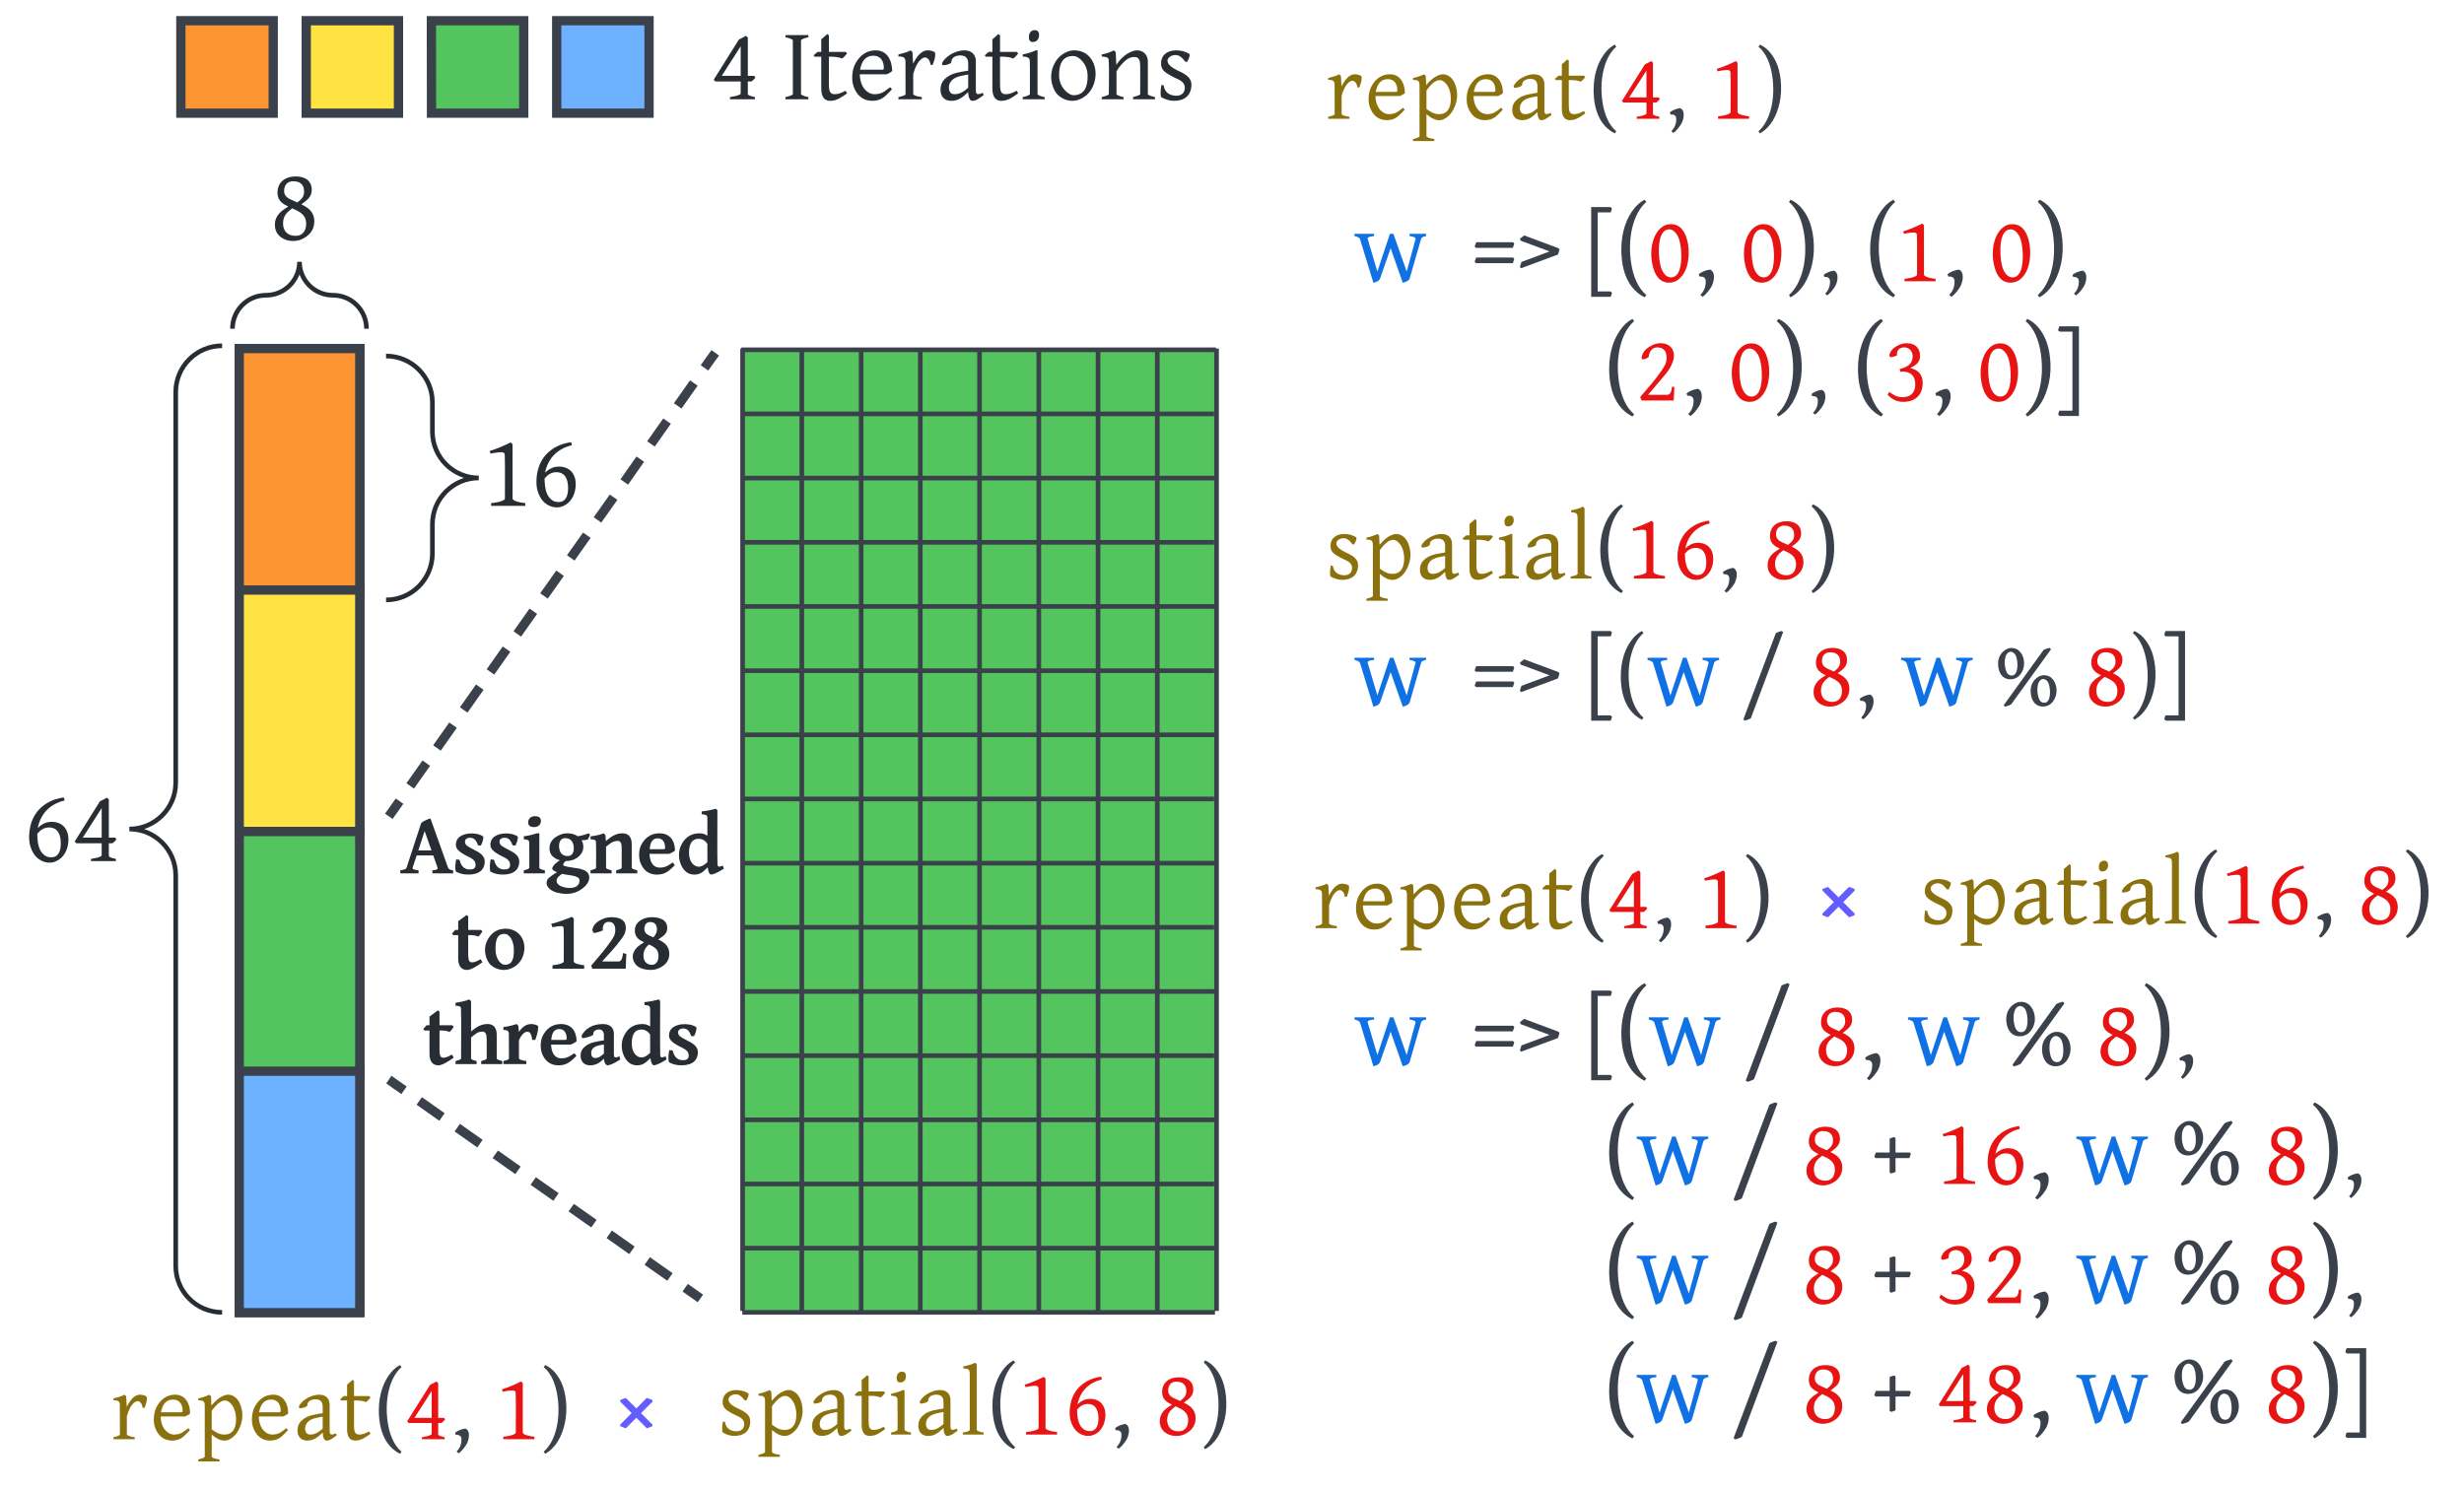 <svg xmlns="http://www.w3.org/2000/svg" xmlns:xlink="http://www.w3.org/1999/xlink" xmlns:lucid="lucid" width="531.5" height="321.53"><g transform="translate(-5734.046 -5671.404)" lucid:page-tab-id="0_0"><path d="M-1696-1296H8544v7840H-1696z" fill="#fff"/><g fill="none"><path d="M5781.95 5948.53a6 6 0 0 1-6 6h-11.52a6 6 0 0 1-6-6V5752a6 6 0 0 1 6-6h11.52a6 6 0 0 1 6 6z"/><path d="M5781.95 5746c-5.52 0-10 4.47-10 10v84.26c0 5.52-4.47 10-10 10 5.53 0 10 4.47 10 10v84.27c0 5.52 4.48 10 10 10" stroke="#282c33"/></g><path d="M5734.05 5826.26a6 6 0 0 1 6-6h18.62a6 6 0 0 1 6 6v48a6 6 0 0 1-6 6h-18.62a6 6 0 0 1-6-6z" stroke="#000" stroke-opacity="0" fill="#fff" fill-opacity="0"/><use xlink:href="#a" transform="matrix(1,0,0,1,5739.046,5825.257) translate(0.072 31.923)"/><path d="M5894.23 5746.6h101.8v207.63h-101.8z" stroke="#000" stroke-opacity="0" fill="#54c45e"/><path d="M5945.34 5747.1v206.63M5945.34 5747.1v-.5M5945.34 5953.72v.5M5919.8 5747.1v206.63M5919.8 5747.1v-.5M5919.8 5953.72v.5M5907 5747.1v206.63M5907 5747.1v-.5M5907 5953.72v.5M5932.56 5747.1v206.63M5932.56 5747.1v-.5M5932.56 5953.72v.5M5970.9 5747.1v206.63M5970.9 5747.1v-.5M5970.9 5953.72v.5M5958.12 5747.1v206.63M5958.12 5747.1v-.5M5958.12 5953.72v.5M5983.68 5747.1v206.63M5983.68 5747.1v-.5M5983.68 5953.72v.5M5996.46 5747.1v206.63M5996.46 5747.1v-.5M5996.46 5953.72v.5M5894.23 5747.1v206.63M5894.23 5747.1v-.5M5894.23 5953.72v.5M5995.82 5746.87h-101.37M5995.8 5746.87h.52M5894.47 5746.87h-.52M5995.42 5760.7h-100.97M5995.4 5760.7h.52M5894.47 5760.7h-.52M5995.82 5774.55h-101.37M5995.8 5774.55h.52M5894.47 5774.55h-.52M5995.42 5788.4h-100.97M5995.4 5788.4h.52M5894.47 5788.4h-.52M5995.82 5802.24h-101.37M5995.8 5802.24h.52M5894.47 5802.24h-.52M5995.42 5816.1h-100.97M5995.4 5816.1h.52M5894.47 5816.1h-.52M5995.82 5829.93h-101.37M5995.8 5829.93h.52M5894.47 5829.93h-.52M5995.42 5843.77h-100.97M5995.4 5843.77h.52M5894.47 5843.77h-.52M5995.82 5857.62h-101.37M5995.8 5857.62h.52M5894.47 5857.62h-.52M5995.42 5871.46h-100.97M5995.4 5871.46h.52M5894.47 5871.46h-.52M5995.82 5885.3h-101.37M5995.8 5885.3h.52M5894.47 5885.3h-.52M5995.42 5899.15h-100.97M5995.4 5899.15h.52M5894.47 5899.15h-.52M5995.82 5913h-101.37M5995.8 5913h.52M5894.47 5913h-.52M5995.42 5926.84h-100.97M5995.4 5926.84h.52M5894.47 5926.84h-.52M5995.82 5940.68h-101.37M5995.8 5940.68h.52M5894.47 5940.68h-.52M5995.62 5954.53h-100.97M5995.6 5954.53h.52M5894.66 5954.53h-.5" stroke="#3a414a" fill="none"/><path d="M5818.5 5846.7l1.73-2.46m2.3-3.28l3.47-4.92m2.3-3.27l3.47-4.92m2.3-3.28l3.47-4.92m2.3-3.28l3.47-4.92m2.32-3.28l3.46-4.9m2.3-3.3l3.47-4.9m2.3-3.3l3.47-4.9m2.3-3.3l3.47-4.9m2.3-3.28l3.46-4.93m2.3-3.28l3.47-4.93m2.3-3.28l3.48-4.93m2.3-3.27l1.74-2.46M5818.5 5846.68l-.58.84M5887.73 5748.36l.6-.84M5818.74 5904.9l2.46 1.72m3.28 2.3l4.9 3.46m3.3 2.3l4.9 3.45m3.3 2.3l4.9 3.46m3.28 2.3l4.92 3.45m3.28 2.3l4.9 3.45m3.3 2.3l4.9 3.46m3.3 2.3l4.9 3.45m3.28 2.32l2.46 1.72M5818.76 5904.9l-.84-.58M5884.28 5950.93l.84.6" stroke="#3a414a" stroke-width="2" fill="none"/><path d="M5785.65 5746.6h26v207.93h-26z" stroke="#282c33" stroke-width="2" fill="#fff" fill-opacity="0"/><path d="M5785.65 5746.6h26v52.1h-26z" stroke="#3a414a" stroke-width="2" fill="#fc9432"/><path d="M5785.65 5798.7h26v52.1h-26z" stroke="#3a414a" stroke-width="2" fill="#ffe342"/><path d="M5785.65 5850.8h26v52.1h-26z" stroke="#3a414a" stroke-width="2" fill="#54c45e"/><path d="M5785.65 5902.5h26v52.1h-26z" stroke="#3a414a" stroke-width="2" fill="#6db1ff"/><path d="M5881.16 5677.4a6 6 0 0 1 6-6H5992a6 6 0 0 1 6 6v14.74a6 6 0 0 1-6 6h-104.84a6 6 0 0 1-6-6z" stroke="#000" stroke-opacity="0" fill="#fff" fill-opacity="0"/><use xlink:href="#b" transform="matrix(1,0,0,1,5883.157,5673.404) translate(4.227 19.423)"/><use xlink:href="#c" transform="matrix(1,0,0,1,5883.157,5673.404) translate(19.548 19.423)"/><path d="M5817.32 5754.2a6 6 0 0 1 6-6h11.08a6 6 0 0 1 6 6v40.63a6 6 0 0 1-6 6h-11.08a6 6 0 0 1-6-6z" fill="none"/><path d="M5817.32 5800.83c5.52 0 10-4.48 10-10v-6.32c0-5.5 4.47-10 10-10-5.53 0-10-4.46-10-10v-6.3c0-5.52-4.48-10-10-10" stroke="#282c33" fill="none"/><path d="M5833.05 5749.6a6 6 0 0 1 6-6h18.62a6 6 0 0 1 6 6v48a6 6 0 0 1-6 6h-18.62a6 6 0 0 1-6-6z" stroke="#000" stroke-opacity="0" fill="#fff" fill-opacity="0"/><use xlink:href="#d" transform="matrix(1,0,0,1,5838.046,5748.614) translate(0.072 31.923)"/><path d="M5773.06 5675.87h19.92v19.95h-19.92z" stroke="#3a414a" stroke-width="2" fill="#fc9432"/><path d="M5800.1 5675.87h19.9v19.95h-19.9z" stroke="#3a414a" stroke-width="2" fill="#ffe342"/><path d="M5827.1 5675.87h19.92v19.95h-19.9z" stroke="#3a414a" stroke-width="2" fill="#54c45e"/><path d="M5854.13 5675.87h19.92v19.95h-19.92z" stroke="#3a414a" stroke-width="2" fill="#6db1ff"/><g fill="none"><path d="M5790.2 5742.33a6 6 0 0 1-6-6v-9.6a6 6 0 0 1 6-6h16.9a6 6 0 0 1 6 6v9.6a6 6 0 0 1-6 6z"/><path d="M5813.1 5742.33c0-4-3.23-7.23-7.22-7.23-4 0-7.23-3.23-7.23-7.22 0 4-3.24 7.22-7.23 7.22-4 0-7.23 3.24-7.23 7.23" stroke="#282c33"/></g><path d="M5782.02 5703.32a6 6 0 0 1 6-6h18.63a6 6 0 0 1 6 6v18.42a6 6 0 0 1-6 6h-18.63a6 6 0 0 1-6-6z" stroke="#000" stroke-opacity="0" fill="#fff" fill-opacity="0"/><use xlink:href="#e" transform="matrix(1,0,0,1,5787.021,5702.319) translate(5.286 20.735)"/><path d="M5738.68 5958.25h125.3v34.68h-125.3z" fill="#fff" fill-opacity="0"/><use xlink:href="#f" transform="matrix(1,0,0,1,5743.681,5963.247) translate(14.281 18.646)"/><use xlink:href="#g" transform="matrix(1,0,0,1,5743.681,5963.247) translate(97.229 18.646)"/><path d="M5874.05 5957.25h132.17v34.68h-132.17z" fill="#fff" fill-opacity="0"/><use xlink:href="#h" transform="matrix(1,0,0,1,5879.046,5962.247) translate(9.833 18.646)"/><use xlink:href="#i" transform="matrix(1,0,0,1,5879.046,5962.247) translate(104.229 18.646)"/><path d="M5811.65 5848.28a6 6 0 0 1 6-6h74.8a6 6 0 0 1 6 6v52.97a6 6 0 0 1-6 6h-74.8a6 6 0 0 1-6-6z" stroke="#000" stroke-opacity="0" fill="#fff" fill-opacity="0"/><use xlink:href="#j" transform="matrix(1,0,0,1,5813.646,5844.284) translate(6.752 15.538)"/><use xlink:href="#k" transform="matrix(1,0,0,1,5813.646,5844.284) translate(17.841 36.111)"/><use xlink:href="#l" transform="matrix(1,0,0,1,5813.646,5844.284) translate(38.18 36.111)"/><use xlink:href="#m" transform="matrix(1,0,0,1,5813.646,5844.284) translate(11.652 56.684)"/><path d="M5864 5958.25h18.98v34.68h-19z" fill="#fff" fill-opacity="0"/><use xlink:href="#n" transform="matrix(1,0,0,1,5868.987,5963.247) translate(-1.99 18.646)"/><path d="M6015 5671.82h125.3v34.7H6015z" fill="#fff" fill-opacity="0"/><use xlink:href="#f" transform="matrix(1,0,0,1,6019.993,5676.821) translate(0 20.208)"/><use xlink:href="#g" transform="matrix(1,0,0,1,6019.993,5676.821) translate(82.948 20.208)"/><path d="M6015 5771h132.17v34.7H6015z" fill="#fff" fill-opacity="0"/><use xlink:href="#h" transform="matrix(1,0,0,1,6019.993,5776) translate(0 20.208)"/><use xlink:href="#i" transform="matrix(1,0,0,1,6019.993,5776) translate(94.396 20.208)"/><path d="M5998 5848h125.3v34.7H5998z" fill="#fff" fill-opacity="0"/><use xlink:href="#f" transform="matrix(1,0,0,1,6003,5853) translate(14.281 18.646)"/><use xlink:href="#g" transform="matrix(1,0,0,1,6003,5853) translate(97.229 18.646)"/><path d="M6133.36 5847h132.18v34.7h-132.18z" fill="#fff" fill-opacity="0"/><use xlink:href="#h" transform="matrix(1,0,0,1,6138.365,5852) translate(9.833 18.646)"/><use xlink:href="#i" transform="matrix(1,0,0,1,6138.365,5852) translate(104.229 18.646)"/><path d="M6123.3 5848h19v34.7h-19z" fill="#fff" fill-opacity="0"/><g><use xlink:href="#n" transform="matrix(1,0,0,1,6128.306,5853) translate(-1.99 18.646)"/></g><path d="M6015 5707.66h223v61.43h-223z" fill="#fff" fill-opacity="0"/><g><use xlink:href="#o" transform="matrix(1,0,0,1,6019.993,5712.66) translate(6 19.423)"/><use xlink:href="#p" transform="matrix(1,0,0,1,6019.993,5712.66) translate(31.477 19.423)"/><use xlink:href="#q" transform="matrix(1,0,0,1,6019.993,5712.66) translate(55.881 19.423)"/><use xlink:href="#r" transform="matrix(1,0,0,1,6019.993,5712.66) translate(89.489 19.423)"/><use xlink:href="#s" transform="matrix(1,0,0,1,6019.993,5712.66) translate(116.125 19.423)"/><use xlink:href="#t" transform="matrix(1,0,0,1,6019.993,5712.66) translate(143.16 19.423)"/><use xlink:href="#u" transform="matrix(1,0,0,1,6019.993,5712.66) translate(6 45.139)"/><use xlink:href="#v" transform="matrix(1,0,0,1,6019.993,5712.66) translate(59.83 45.139)"/><use xlink:href="#r" transform="matrix(1,0,0,1,6019.993,5712.66) translate(86.865 45.139)"/><use xlink:href="#w" transform="matrix(1,0,0,1,6019.993,5712.66) translate(113.501 45.139)"/><use xlink:href="#x" transform="matrix(1,0,0,1,6019.993,5712.66) translate(140.536 45.139)"/></g><path d="M6015 5799.1h223v35.73h-223z" fill="#fff" fill-opacity="0"/><g><use xlink:href="#o" transform="matrix(1,0,0,1,6019.993,5804.109) translate(6 19.423)"/><use xlink:href="#p" transform="matrix(1,0,0,1,6019.993,5804.109) translate(31.477 19.423)"/><use xlink:href="#y" transform="matrix(1,0,0,1,6019.993,5804.109) translate(55.881 19.423)"/><use xlink:href="#z" transform="matrix(1,0,0,1,6019.993,5804.109) translate(89.602 19.423)"/><use xlink:href="#A" transform="matrix(1,0,0,1,6019.993,5804.109) translate(104.31 19.423)"/><use xlink:href="#B" transform="matrix(1,0,0,1,6019.993,5804.109) translate(123.904 19.423)"/><use xlink:href="#C" transform="matrix(1,0,0,1,6019.993,5804.109) translate(144.292 19.423)"/><use xlink:href="#D" transform="matrix(1,0,0,1,6019.993,5804.109) translate(163.709 19.423)"/></g><path d="M6015 5876.7h250.54v112.85H6015z" fill="#fff" fill-opacity="0"/><g><use xlink:href="#o" transform="matrix(1,0,0,1,6019.993,5881.688) translate(6 19.423)"/><use xlink:href="#p" transform="matrix(1,0,0,1,6019.993,5881.688) translate(31.477 19.423)"/><use xlink:href="#E" transform="matrix(1,0,0,1,6019.993,5881.688) translate(55.881 19.423)"/><use xlink:href="#F" transform="matrix(1,0,0,1,6019.993,5881.688) translate(90.079 19.423)"/><use xlink:href="#G" transform="matrix(1,0,0,1,6019.993,5881.688) translate(105.401 19.423)"/><use xlink:href="#H" transform="matrix(1,0,0,1,6019.993,5881.688) translate(125.394 19.423)"/><use xlink:href="#I" transform="matrix(1,0,0,1,6019.993,5881.688) translate(145.977 19.423)"/><use xlink:href="#J" transform="matrix(1,0,0,1,6019.993,5881.688) translate(166.203 19.423)"/><use xlink:href="#u" transform="matrix(1,0,0,1,6019.993,5881.688) translate(6 45.139)"/><use xlink:href="#K" transform="matrix(1,0,0,1,6019.993,5881.688) translate(59.83 45.139)"/><use xlink:href="#F" transform="matrix(1,0,0,1,6019.993,5881.688) translate(87.456 45.139)"/><use xlink:href="#L" transform="matrix(1,0,0,1,6019.993,5881.688) translate(102.777 45.139)"/><use xlink:href="#M" transform="matrix(1,0,0,1,6019.993,5881.688) translate(117.681 45.139)"/><use xlink:href="#N" transform="matrix(1,0,0,1,6019.993,5881.688) translate(131.69 45.139)"/><use xlink:href="#H" transform="matrix(1,0,0,1,6019.993,5881.688) translate(161.693 45.139)"/><use xlink:href="#I" transform="matrix(1,0,0,1,6019.993,5881.688) translate(182.277 45.139)"/><use xlink:href="#J" transform="matrix(1,0,0,1,6019.993,5881.688) translate(202.503 45.139)"/><use xlink:href="#u" transform="matrix(1,0,0,1,6019.993,5881.688) translate(6 70.855)"/><use xlink:href="#K" transform="matrix(1,0,0,1,6019.993,5881.688) translate(59.83 70.855)"/><use xlink:href="#F" transform="matrix(1,0,0,1,6019.993,5881.688) translate(87.456 70.855)"/><use xlink:href="#L" transform="matrix(1,0,0,1,6019.993,5881.688) translate(102.777 70.855)"/><use xlink:href="#M" transform="matrix(1,0,0,1,6019.993,5881.688) translate(117.681 70.855)"/><use xlink:href="#O" transform="matrix(1,0,0,1,6019.993,5881.688) translate(131.69 70.855)"/><use xlink:href="#H" transform="matrix(1,0,0,1,6019.993,5881.688) translate(161.693 70.855)"/><use xlink:href="#I" transform="matrix(1,0,0,1,6019.993,5881.688) translate(182.277 70.855)"/><use xlink:href="#P" transform="matrix(1,0,0,1,6019.993,5881.688) translate(202.503 70.855)"/><use xlink:href="#u" transform="matrix(1,0,0,1,6019.993,5881.688) translate(6 96.571)"/><use xlink:href="#K" transform="matrix(1,0,0,1,6019.993,5881.688) translate(59.83 96.571)"/><use xlink:href="#F" transform="matrix(1,0,0,1,6019.993,5881.688) translate(87.456 96.571)"/><use xlink:href="#L" transform="matrix(1,0,0,1,6019.993,5881.688) translate(102.777 96.571)"/><use xlink:href="#M" transform="matrix(1,0,0,1,6019.993,5881.688) translate(117.681 96.571)"/><use xlink:href="#Q" transform="matrix(1,0,0,1,6019.993,5881.688) translate(131.69 96.571)"/><use xlink:href="#H" transform="matrix(1,0,0,1,6019.993,5881.688) translate(161.693 96.571)"/><use xlink:href="#I" transform="matrix(1,0,0,1,6019.993,5881.688) translate(182.277 96.571)"/><use xlink:href="#R" transform="matrix(1,0,0,1,6019.993,5881.688) translate(202.503 96.571)"/></g><defs><path fill="#282c33" d="M731-348c0-181-64-312-231-312-101 0-173 53-230 124 1 202 39 362 162 434 33 20 72 27 113 27 143 0 186-130 186-273zM541-770c256-6 379 194 329 456C841-161 755-42 619 10 460 71 299-14 226-109c-67-87-118-210-116-364 4-336 151-554 376-679 85-48 186-80 302-97l19 59c-284 70-468 250-528 540 67-62 145-117 262-120" id="S"/><path fill="#282c33" d="M585-1040L213-460h372v-580zm289 610c-26 41-44 53-79 80h-70v246c7 29 40 33 71 44 18 6 41 11 68 17V0H375v-43c82-16 147-23 201-55 6-5 9-11 9-17v-235H88l-33-33 496-791c51-21 92-48 137-71l37 35v750h123" id="T"/><g id="a"><use transform="matrix(0.011,0,0,0.011,0,0)" xlink:href="#S"/><use transform="matrix(0.011,0,0,0.011,10.428,0)" xlink:href="#T"/></g><use transform="matrix(0.011,0,0,0.011,0,0)" xlink:href="#T" id="b"/><path fill="#282c33" d="M70 0v-43c45-9 80-20 106-31s39-21 39-30v-1051c0-8-13-18-37-30s-60-23-108-32v-43h450v43c-45 9-80 20-106 31s-39 22-39 31v1051c0 8 13 18 37 30s60 22 108 31V0H70" id="U"/><path fill="#282c33" d="M428-100c87 0 139-28 219-68l29 51C580-51 484 30 344 30 211 30 170-79 170-221v-614H41l-21-28 78-67h72v-246l119-104 31 25v325h327l29 29c-27 38-61 78-101 101-58-29-154-39-255-35v528c2 109 2 207 108 207" id="V"/><path fill="#282c33" d="M702-616c0-134-64-239-206-239-165 0-232 127-260 275h428c31-1 38-6 38-36zm158 421C745-83 676 34 465 30 275 26 169-94 112-242c-53-136-32-337 26-447 68-129 169-238 330-265 260-43 390 140 398 397-25 28-71 51-110 67H230c4 167 66 294 174 358 36 21 77 32 122 32 145-2 206-68 297-136 15 7 29 29 37 41" id="W"/><path fill="#282c33" d="M55-880c84-23 173-41 240-80l35 35 13 227c49-98 107-192 201-242 70-37 169-17 226 17 24 78-21 183-43 247h-43c-6-91-72-186-162-126-91 61-140 179-177 306v392c0 10 12 20 37 31s69 21 132 30V0H55v-43c44-10 78-19 103-29s37-21 37-32c-1-212-2-429-2-638 0-85-55-98-138-98v-40" id="X"/><path fill="#282c33" d="M244-229c1 78 37 129 108 129 118 0 190-59 271-127v-259c-164 29-303 49-363 176-11 23-16 50-16 81zm569 129c39-3 57-10 98-27l15 45C843-27 790 30 702 30c-22 0-40-15-55-46s-23-73-24-127C535-60 444 30 293 30 162 30 80-49 80-186c0-134 64-205 144-260 102-70 238-90 399-115v-141c0-108-55-164-168-158-89 5-163 44-163 136-28 38-109 56-170 57l-14-39c57-113 176-191 306-233 45-14 88-21 130-21 142-2 229 79 229 218v564c0 44 7 73 40 78" id="Y"/><path fill="#282c33" d="M70-880c91-18 181-45 256-80h34v856c0 8 12 18 34 30s57 22 106 31V0H70v-43c45-9 80-20 104-31s36-21 36-30c-1-215 4-437-2-648-2-76-60-79-138-88v-40zm120-340c0-77 41-136 115-136 57 0 85 32 85 95 0 77-41 133-116 137-61 3-84-36-84-96" id="Z"/><path fill="#282c33" d="M524-80c208-5 271-163 271-375 0-169-81-295-186-363-34-22-69-32-103-32-210 4-271 165-271 377 0 169 87 292 192 361 33 22 66 32 97 32zm182-844c181 81 290 312 227 570C890-178 778-47 614 10 446 69 274-10 194-105 108-206 49-397 96-574c47-176 153-307 318-366 94-34 208-22 292 16" id="aa"/><path fill="#282c33" d="M650-940c160-62 310 29 310 199v637c0 9 10 19 30 28s57 20 110 33V0H670v-43c48-13 83-24 106-33s34-19 34-28v-529c0-115-12-206-128-197-113 9-175 79-242 150-33 35-63 79-95 131v445c0 10 12 20 37 31s60 21 103 30V0H55v-43c44-11 78-22 103-31s37-19 37-30c-2-222 10-452-3-669-4-63-69-56-137-67v-40c94-15 166-44 240-80l35 35 11 249c76-114 178-213 309-264" id="ab"/><path fill="#282c33" d="M476-842c-113-77-312 26-223 150 100 139 343 151 425 312 15 28 22 60 22 97C696-70 560 30 356 30c-91 0-181-34-250-73-23-59-6-180 7-240l43 11C172-142 267-70 406-70c100 0 164-57 164-157 0-138-150-165-248-222-99-58-218-104-218-251 0-171 126-260 297-260 104 0 202 29 263 77 8 53-30 112-50 150l-39-8c-32-48-67-79-99-101" id="ac"/><g id="c"><use transform="matrix(0.011,0,0,0.011,0,0)" xlink:href="#U"/><use transform="matrix(0.011,0,0,0.011,6.619,0)" xlink:href="#V"/><use transform="matrix(0.011,0,0,0.011,14.269,0)" xlink:href="#W"/><use transform="matrix(0.011,0,0,0.011,24.533,0)" xlink:href="#X"/><use transform="matrix(0.011,0,0,0.011,33.333,0)" xlink:href="#Y"/><use transform="matrix(0.011,0,0,0.011,43.533,0)" xlink:href="#V"/><use transform="matrix(0.011,0,0,0.011,51.183,0)" xlink:href="#Z"/><use transform="matrix(0.011,0,0,0.011,57.205,0)" xlink:href="#aa"/><use transform="matrix(0.011,0,0,0.011,68.381,0)" xlink:href="#ab"/><use transform="matrix(0.011,0,0,0.011,80.642,0)" xlink:href="#ac"/></g><path fill="#282c33" d="M139-1075c140-43 293-108 414-170l37 35v1067c17 46 70 53 126 69 32 9 74 15 124 21V0H170v-53c105-14 192-24 257-67 10-6 13-16 13-23-2-285 6-579-3-859-2-69-96-49-164-42-31 3-69 11-113 20" id="ad"/><g id="d"><use transform="matrix(0.011,0,0,0.011,0,0)" xlink:href="#ad"/><use transform="matrix(0.011,0,0,0.011,10.428,0)" xlink:href="#S"/></g><path fill="#282c33" d="M451-1141c-115 0-176 80-176 191 0 146 153 170 258 225 77-58 134-108 134-213 0-137-79-203-216-203zM500-70c141 0 207-100 207-239 0-186-143-240-273-301-93 72-180 139-180 295 0 153 91 245 246 245zm113-618c131 65 254 144 254 336C867-168 749-59 612 0c-91 39-222 41-313 4C183-42 94-132 94-285c0-191 134-281 263-359-108-53-212-113-212-271 0-206 149-320 357-320 186 0 315 85 315 266 0 148-112 210-204 281" id="ae"/><use transform="matrix(0.011,0,0,0.011,0,0)" xlink:href="#ae" id="e"/><path fill="#8a710e" d="M55-880c84-23 173-41 240-80l35 35 13 227c49-98 107-192 201-242 70-37 169-17 226 17 24 78-21 183-43 247h-43c-6-91-72-186-162-126-91 61-140 179-177 306v392c0 10 12 20 37 31s69 21 132 30V0H55v-43c44-10 78-19 103-29s37-21 37-32c-1-212-2-429-2-638 0-85-55-98-138-98v-40" id="af"/><path fill="#8a710e" d="M702-616c0-134-64-239-206-239-165 0-232 127-260 275h428c31-1 38-6 38-36zm158 421C745-83 676 34 465 30 275 26 169-94 112-242c-53-136-32-337 26-447 68-129 169-238 330-265 260-43 390 140 398 397-25 28-71 51-110 67H230c4 167 66 294 174 358 36 21 77 32 122 32 145-2 206-68 297-136 15 7 29 29 37 41" id="ag"/><path fill="#8a710e" d="M621-100c178 0 249-140 249-326 0-169-55-307-154-378-113-81-221 20-285 86-28 29-57 65-86 108v397c80 57 151 113 276 113zM55-880c89-19 167-45 240-80l35 35 9 198c79-93 166-176 283-219 127-47 238 29 294 110 71 103 116 296 74 463C948-205 861-59 719 8 577 76 437-21 345-98v473c0 11 12 21 37 32s69 21 132 30v43H55v-43c44-11 78-21 103-31s37-20 37-31V-711c2-68-10-110-65-121-18-4-43-7-75-8v-40" id="ah"/><path fill="#8a710e" d="M244-229c1 78 37 129 108 129 118 0 190-59 271-127v-259c-164 29-303 49-363 176-11 23-16 50-16 81zm569 129c39-3 57-10 98-27l15 45C843-27 790 30 702 30c-22 0-40-15-55-46s-23-73-24-127C535-60 444 30 293 30 162 30 80-49 80-186c0-134 64-205 144-260 102-70 238-90 399-115v-141c0-108-55-164-168-158-89 5-163 44-163 136-28 38-109 56-170 57l-14-39c57-113 176-191 306-233 45-14 88-21 130-21 142-2 229 79 229 218v564c0 44 7 73 40 78" id="ai"/><path fill="#8a710e" d="M428-100c87 0 139-28 219-68l29 51C580-51 484 30 344 30 211 30 170-79 170-221v-614H41l-21-28 78-67h72v-246l119-104 31 25v325h327l29 29c-27 38-61 78-101 101-58-29-154-39-255-35v528c2 109 2 207 108 207" id="aj"/><path fill="#3a414a" d="M578 315C272 163 121-173 121-623c0-351 105-633 269-825 56-65 119-116 188-152l32 45C352-1331 240-851 312-366c39 266 133 496 298 636" id="ak"/><path fill="#e81313" d="M585-1040L213-460h372v-580zm289 610c-26 41-44 53-79 80h-70v246c7 29 40 33 71 44 18 6 41 11 68 17V0H375v-43c82-16 147-23 201-55 6-5 9-11 9-17v-235H88l-33-33 496-791c51-21 92-48 137-71l37 35v750h123" id="al"/><path fill="#3a414a" d="M226 0c-1-66-45-99-122-92l-16-47c52-42 138-80 221-90 123 47 79 257 21 347-44 69-98 138-164 187l-45-35c60-69 107-142 105-270" id="am"/><g id="f"><use transform="matrix(0.01,0,0,0.01,0,0)" xlink:href="#af"/><use transform="matrix(0.01,0,0,0.01,8.448,0)" xlink:href="#ag"/><use transform="matrix(0.01,0,0,0.01,18.302,0)" xlink:href="#ah"/><use transform="matrix(0.01,0,0,0.01,29.604,0)" xlink:href="#ag"/><use transform="matrix(0.01,0,0,0.01,39.458,0)" xlink:href="#ai"/><use transform="matrix(0.01,0,0,0.01,49.25,0)" xlink:href="#aj"/><use transform="matrix(0.01,0,0,0.01,56.594,0)" xlink:href="#ak"/><use transform="matrix(0.01,0,0,0.01,63.354,0)" xlink:href="#al"/><use transform="matrix(0.01,0,0,0.01,73.365,0)" xlink:href="#am"/></g><path fill="#e81313" d="M139-1075c140-43 293-108 414-170l37 35v1067c17 46 70 53 126 69 32 9 74 15 124 21V0H170v-53c105-14 192-24 257-67 10-6 13-16 13-23-2-285 6-579-3-859-2-69-96-49-164-42-31 3-69 11-113 20" id="an"/><path fill="#3a414a" d="M414-1239c107 217 151 588 83 893C432-54 299 190 72 315l-31-45C297 45 411-432 339-918c-39-266-132-499-298-637l31-45c156 70 265 205 342 361" id="ao"/><g id="g"><use transform="matrix(0.01,0,0,0.01,0,0)" xlink:href="#an"/><use transform="matrix(0.01,0,0,0.01,10.01,0)" xlink:href="#ao"/></g><path fill="#8a710e" d="M476-842c-113-77-312 26-223 150 100 139 343 151 425 312 15 28 22 60 22 97C696-70 560 30 356 30c-91 0-181-34-250-73-23-59-6-180 7-240l43 11C172-142 267-70 406-70c100 0 164-57 164-157 0-138-150-165-248-222-99-58-218-104-218-251 0-171 126-260 297-260 104 0 202 29 263 77 8 53-30 112-50 150l-39-8c-32-48-67-79-99-101" id="ap"/><path fill="#8a710e" d="M70-880c91-18 181-45 256-80h34v856c0 8 12 18 34 30s57 22 106 31V0H70v-43c45-9 80-20 104-31s36-21 36-30c-1-215 4-437-2-648-2-76-60-79-138-88v-40zm120-340c0-77 41-136 115-136 57 0 85 32 85 95 0 77-41 133-116 137-61 3-84-36-84-96" id="aq"/><path fill="#8a710e" d="M70-1470c101-21 173-37 254-80l36 34v1412c0 10 11 20 34 31s61 21 116 30V0H60v-43c58-11 108-17 142-45 6-5 8-11 8-16v-1192c1-74-10-115-71-124-18-3-41-7-69-10v-40" id="ar"/><path fill="#e81313" d="M731-348c0-181-64-312-231-312-101 0-173 53-230 124 1 202 39 362 162 434 33 20 72 27 113 27 143 0 186-130 186-273zM541-770c256-6 379 194 329 456C841-161 755-42 619 10 460 71 299-14 226-109c-67-87-118-210-116-364 4-336 151-554 376-679 85-48 186-80 302-97l19 59c-284 70-468 250-528 540 67-62 145-117 262-120" id="as"/><g id="h"><use transform="matrix(0.01,0,0,0.01,0,0)" xlink:href="#ap"/><use transform="matrix(0.01,0,0,0.01,8.24,0)" xlink:href="#ah"/><use transform="matrix(0.01,0,0,0.01,19.542,0)" xlink:href="#ai"/><use transform="matrix(0.01,0,0,0.01,29.333,0)" xlink:href="#aj"/><use transform="matrix(0.01,0,0,0.01,36.677,0)" xlink:href="#aq"/><use transform="matrix(0.01,0,0,0.01,42.458,0)" xlink:href="#ai"/><use transform="matrix(0.01,0,0,0.01,52.25,0)" xlink:href="#ar"/><use transform="matrix(0.01,0,0,0.01,58.031,0)" xlink:href="#ak"/><use transform="matrix(0.01,0,0,0.01,64.792,0)" xlink:href="#an"/><use transform="matrix(0.01,0,0,0.01,74.802,0)" xlink:href="#as"/><use transform="matrix(0.01,0,0,0.01,84.812,0)" xlink:href="#am"/></g><path fill="#e81313" d="M451-1141c-115 0-176 80-176 191 0 146 153 170 258 225 77-58 134-108 134-213 0-137-79-203-216-203zM500-70c141 0 207-100 207-239 0-186-143-240-273-301-93 72-180 139-180 295 0 153 91 245 246 245zm113-618c131 65 254 144 254 336C867-168 749-59 612 0c-91 39-222 41-313 4C183-42 94-132 94-285c0-191 134-281 263-359-108-53-212-113-212-271 0-206 149-320 357-320 186 0 315 85 315 266 0 148-112 210-204 281" id="at"/><g id="i"><use transform="matrix(0.01,0,0,0.01,0,0)" xlink:href="#at"/><use transform="matrix(0.01,0,0,0.01,10.01,0)" xlink:href="#ao"/></g><path fill="#282c33" d="M747-550l-165-465-150 465h315zM392-430l-96 289c-7 21 1 36 24 45s62 17 117 23V0H0v-73c73-17 133-13 151-68l349-1066c60-51 139-84 222-110l420 1176c16 49 64 60 124 68V0H769v-73c52-3 87-10 105-20s24-26 17-48L789-430H392" id="au"/><path fill="#282c33" d="M547-808c-63-73-243-61-239 50 3 86 72 111 134 148 111 66 258 113 318 230 15 28 22 60 22 97C778-32 571 47 316 26 231 19 152-9 90-43c-26-75-10-216 7-293l81 11c29 127 98 232 242 232 90 0 142-26 142-112 0-138-143-173-241-229-81-46-168-92-212-173-33-59-21-140 9-197 90-174 455-200 628-79 8 74-29 165-58 217l-69-8c-17-59-43-101-72-134" id="av"/><path fill="#282c33" d="M63-888c112-16 215-38 308-72h64v826c0 8 10 18 30 30s54 22 103 31V0H63v-73c45-9 79-20 100-31s32-21 32-30c-1-198 2-400-1-596-1-77-54-79-131-88v-70zm272-483c78 0 138 32 138 110 0 98-68 152-168 152-79 0-137-33-137-111 0-98 69-151 167-151" id="aw"/><path fill="#282c33" d="M522-415c101 0 146-78 146-185 0-142-66-245-207-245-97 0-146 80-146 186 0 144 63 244 207 244zm53 765c133-2 230-54 230-178 0-69-58-86-121-106-79-25-213-31-297-54-63 50-124 78-132 171 13 95 103 130 193 153 39 10 82 14 127 14zM854-792c51 72 59 207 10 292-71 123-201 204-391 205-35 33-49 49-59 84 3 21 11 28 34 35 189 59 495 33 572 193 50 103-10 216-63 273-120 128-305 228-561 196-155-20-294-66-359-177-38-65-21-150 27-193 58-53 118-95 202-141-87-42-137-66-104-127 37-68 103-114 172-162C198-355 85-434 85-602c0-179 131-276 271-330 132-52 312-27 404 42 96-10 198-45 269-70l28 37c-14 41-34 82-57 115-48 8-91 13-146 16" id="ax"/><path fill="#282c33" d="M814-960c151 0 221 99 221 256v570c8 28 38 30 68 42 17 7 39 12 65 19V0H663v-73c48-13 82-24 102-33s30-19 30-28v-454c-3-102-4-195-105-190-125 7-188 76-270 139v505c0 10 11 20 34 31s56 21 99 30V0H48v-73c44-11 77-22 99-31s33-19 33-30c-1-205 6-414-2-617-2-64-63-55-130-67v-70c119-13 221-35 315-72l42 42 11 144c121-102 230-186 398-186" id="ay"/><path fill="#282c33" d="M687-616c0-120-53-224-176-224-146 0-179 124-195 260h333c31-1 38-6 38-36zm233 421C797-79 706 34 480 30 277 26 159-94 98-249c-51-132-43-317 18-435 76-147 214-276 431-276 252 0 370 162 379 410-35 35-91 61-140 82H313c10 180 71 330 251 330 142 0 208-61 304-121 21 14 39 43 52 64" id="az"/><path fill="#282c33" d="M608-1485c121-11 249-37 339-65l38 37c1 424-6 852 1 1273 1 44 4 85 54 78 27-4 45-13 73-25l28 73C1051-58 957 4 844 30c-48 0-79-58-92-175C662-60 594 30 431 30 250 30 151-100 97-245c-43-117-45-275 3-393 72-177 212-322 451-322 86 0 134 17 194 59-1-141 2-293-1-431-2-78-58-77-136-84v-69zM450-183c118 65 220-16 295-86v-437c-42-68-108-122-210-122-175 0-230 145-230 330 0 149 51 263 145 315" id="aA"/><g id="j"><use transform="matrix(0.009,0,0,0.009,0,0)" xlink:href="#au"/><use transform="matrix(0.009,0,0,0.009,11.172,0)" xlink:href="#av"/><use transform="matrix(0.009,0,0,0.009,18.62,0)" xlink:href="#av"/><use transform="matrix(0.009,0,0,0.009,26.068,0)" xlink:href="#aw"/><use transform="matrix(0.009,0,0,0.009,31.406,0)" xlink:href="#ax"/><use transform="matrix(0.009,0,0,0.009,40.599,0)" xlink:href="#ay"/><use transform="matrix(0.009,0,0,0.009,50.929,0)" xlink:href="#az"/><use transform="matrix(0.009,0,0,0.009,59.531,0)" xlink:href="#aA"/></g><path fill="#282c33" d="M480-153c90 0 143-40 212-75l44 73C647-91 572-44 511-14S401 30 366 30C216 30 155-87 155-244v-561H34L5-841l78-89h72v-209l202-149 38 33v325h305l36 36c-27 45-62 92-101 124-61-29-146-39-240-35v468c3 90 5 184 85 184" id="aB"/><path fill="#282c33" d="M547-95c182-3 211-159 211-345 0-159-46-293-136-363-28-21-59-32-93-32-183 0-211 174-211 362 0 156 53 282 142 349 28 20 56 29 87 29zm197-829c193 78 317 304 248 570C945-174 822-46 648 10 468 68 279-10 189-105 84-216 25-453 102-636c75-177 215-324 456-324 68 0 130 13 186 36" id="aC"/><g id="k"><use transform="matrix(0.009,0,0,0.009,0,0)" xlink:href="#aB"/><use transform="matrix(0.009,0,0,0.009,6.58,0)" xlink:href="#aC"/></g><path fill="#282c33" d="M124-1075c172-43 345-107 497-170l44 42v1030c17 46 71 53 127 69 32 9 73 15 123 21V0H155v-83c105-14 192-24 257-67 10-6 13-16 13-23-2-266 6-538-3-799-2-68-91-49-158-42-30 4-67 11-111 20" id="aD"/><path fill="#282c33" d="M573-1235c192 0 340 65 340 253 0 133-60 207-124 294-132 180-286 337-444 514h399c55-5 71-54 85-100 9-29 14-63 17-100l80 19L911 0H112L83-74c170-202 325-373 465-577 59-86 113-150 113-273 0-114-41-199-156-199-107 0-155 87-142 204-60 29-140 54-218 64l-35-68c21-154 152-233 285-283 56-21 115-29 178-29" id="aE"/><path fill="#282c33" d="M496-1119c-94 0-138 73-138 169 0 126 123 152 215 198 58-61 87-123 87-186-1-115-52-181-164-181zM530-93c188 10 214-289 100-391-46-41-104-72-164-99-68 68-129 136-129 268 0 131 69 215 193 222zm161-608c138 66 266 148 266 349C957-162 824-57 677 0 513 63 282 17 186-66c-77-67-139-195-87-320 47-113 146-189 254-246-114-55-223-116-223-283 0-165 115-251 245-296 49-16 101-24 157-24 210 0 375 67 375 266 0 145-123 200-216 268" id="aF"/><g id="l"><use transform="matrix(0.009,0,0,0.009,0,0)" xlink:href="#aD"/><use transform="matrix(0.009,0,0,0.009,8.993,0)" xlink:href="#aE"/><use transform="matrix(0.009,0,0,0.009,17.986,0)" xlink:href="#aF"/></g><path fill="#282c33" d="M814-960c151 0 221 99 221 256v570c8 28 38 30 68 42 17 7 39 12 65 19V0H663v-73c48-13 82-24 102-33s30-19 30-28v-439c-2-110-6-210-113-205-117 5-174 73-262 139v505c0 10 11 20 34 31s56 21 99 30V0H48v-73c44-11 77-22 99-31s33-19 33-30c-2-399 10-806-2-1200-2-63-65-55-130-66v-70c124-17 229-40 328-80l44 41v727c119-96 229-178 394-178" id="aG"/><path fill="#282c33" d="M418-773c69-91 151-187 299-187 60 0 116 20 158 44 4 3 6 12 6 26 0 113-38 223-71 311h-73c-7-74-23-146-67-181-43-34-105-7-137 22-48 43-80 95-113 167v437c0 10 14 20 42 31s72 21 135 30V0H48v-73c88-20 132-40 132-61-1-195-2-395-2-586 0-82-49-99-130-98v-70c121-16 215-37 315-72l42 42" id="aH"/><path fill="#282c33" d="M319-259c0 68 31 114 93 114 98 0 147-56 211-105v-221c-153 26-304 50-304 212zm584 99c38 0 59-16 91-27l22 75C927-56 834 9 717 30c-65-8-88-81-93-159C538-47 445 30 293 30 154 30 65-56 65-201c0-127 64-194 141-247 107-73 248-95 417-121v-118c9-110-74-169-178-134-46 15-82 54-78 119-52 44-150 61-229 78-15 2-26 3-31 2l-21-54c84-172 266-284 511-284 166 0 266 79 266 240v482c0 44 7 78 40 78" id="aI"/><g id="m"><use transform="matrix(0.009,0,0,0.009,0,0)" xlink:href="#aB"/><use transform="matrix(0.009,0,0,0.009,6.58,0)" xlink:href="#aG"/><use transform="matrix(0.009,0,0,0.009,16.91,0)" xlink:href="#aH"/><use transform="matrix(0.009,0,0,0.009,24.8,0)" xlink:href="#az"/><use transform="matrix(0.009,0,0,0.009,33.403,0)" xlink:href="#aI"/><use transform="matrix(0.009,0,0,0.009,42.283,0)" xlink:href="#aA"/><use transform="matrix(0.009,0,0,0.009,52.248,0)" xlink:href="#av"/></g><path fill="#635dff" d="M205-235c-40-11-85-31-122-46v-34l247-248L84-810v-34c36-15 80-35 121-46l226 226 225-226c41 11 86 30 123 46v34L532-562l247 247v34c-37 15-81 34-121 46L431-462" id="aJ"/><use transform="matrix(0.01,0,0,0.01,0,0)" xlink:href="#aJ" id="n"/><path fill="#1071e5" d="M1425-887c-48 13-87 16-100 62L1104-59c-18 55-80 74-137 89L729-648 524-59c-19 53-75 76-133 89L129-825c-6-26-42-47-109-62v-43h386v43c-51 6-86 10-115 27-14 9-15 18-10 35l188 635 246-740h69l260 740 173-635c4-15-3-28-21-37s-50-18-96-25v-43h325v43" id="aK"/><use transform="matrix(0.011,0,0,0.011,0,0)" xlink:href="#aK" id="o"/><path fill="#3a414a" d="M61-382c7-28 20-58 31-83h721l25 25c-6 27-22 60-29 85H86zm0-298c7-27 20-62 31-85h721l25 25c-6 25-21 63-29 85H86" id="aL"/><path fill="#3a414a" d="M61-834c28-22 58-43 84-65l670 250 23 24c-7 27-20 75-31 101L86-256l-25-25c10-31 19-69 31-98l551-206L78-795" id="aM"/><g id="p"><use transform="matrix(0.011,0,0,0.011,0,0)" xlink:href="#aL"/><use transform="matrix(0.011,0,0,0.011,9.755,0)" xlink:href="#aM"/></g><path fill="#3a414a" d="M588-1574c-5 27-18 69-27 89H280V220h275l35 29c-6 25-19 65-29 86H140v-1935h415" id="aN"/><path fill="#e81313" d="M593-112c147-102 148-459 107-694-21-121-67-219-141-278-56-45-132-48-190-8-149 104-147 457-109 689 20 123 62 222 136 282 55 45 138 50 197 9zm74-1073c247 158 282 757 101 1028C703-59 608 30 461 30c-227 0-318-189-361-388-74-338 17-693 227-826 99-63 242-64 340-1" id="aO"/><g id="q"><use transform="matrix(0.01,0,0,0.01,0,0)" xlink:href="#aN"/><use transform="matrix(0.011,0,0,0.011,6.573,0)" xlink:href="#ak"/><use transform="matrix(0.01,0,0,0.01,13.615,0)" xlink:href="#aO"/><use transform="matrix(0.011,0,0,0.011,23.625,0)" xlink:href="#am"/></g><g id="r"><use transform="matrix(0.01,0,0,0.01,0,0)" xlink:href="#aO"/><use transform="matrix(0.011,0,0,0.011,10.01,0)" xlink:href="#ao"/><use transform="matrix(0.01,0,0,0.01,17.053,0)" xlink:href="#am"/></g><g id="s"><use transform="matrix(0.011,0,0,0.011,0,0)" xlink:href="#ak"/><use transform="matrix(0.01,0,0,0.01,7.042,0)" xlink:href="#an"/><use transform="matrix(0.011,0,0,0.011,17.053,0)" xlink:href="#am"/></g><g id="t"><use transform="matrix(0.01,0,0,0.01,0,0)" xlink:href="#aO"/><use transform="matrix(0.011,0,0,0.011,10.01,0)" xlink:href="#ao"/><use transform="matrix(0.01,0,0,0.01,17.053,0)" xlink:href="#am"/></g><path fill="#e81313" d="M535-1235c212-4 338 160 275 373-64 217-223 354-360 525-52 65-115 136-184 216h418c81-12 89-97 102-178l50 12L821 0H127L98-74c171-201 325-369 463-574 57-86 107-151 107-276 0-137-63-221-201-221-116 0-176 96-187 211-40 21-70 45-128 49l-27-30c18-150 138-236 259-289 49-21 100-31 151-31" id="aP"/><g id="v"><use transform="matrix(0.011,0,0,0.011,0,0)" xlink:href="#ak"/><use transform="matrix(0.01,0,0,0.01,7.042,0)" xlink:href="#aP"/><use transform="matrix(0.011,0,0,0.011,17.053,0)" xlink:href="#am"/></g><path fill="#e81313" d="M555-698c161 29 270 138 270 317 0 259-155 411-419 411-158 0-251-69-338-149l34-67c85 60 155 116 291 116 173 0 272-103 272-278 0-177-97-277-276-275-19 0-27 3-47 7l-14-60c131-37 237-83 270-198 40-139-32-271-172-271-101 0-167 62-156 172-45 22-78 35-139 39l-27-31c19-128 125-199 234-243 45-19 94-27 145-27 180 0 285 104 285 277 0 142-108 208-213 260" id="aQ"/><g id="w"><use transform="matrix(0.011,0,0,0.011,0,0)" xlink:href="#ak"/><use transform="matrix(0.01,0,0,0.01,7.042,0)" xlink:href="#aQ"/><use transform="matrix(0.011,0,0,0.011,17.053,0)" xlink:href="#am"/></g><path fill="#3a414a" d="M41-1511c3-28 18-67 27-89h422V335H76l-33-29c3-26 15-68 25-86h282v-1705H76" id="aR"/><g id="x"><use transform="matrix(0.01,0,0,0.01,0,0)" xlink:href="#aO"/><use transform="matrix(0.011,0,0,0.011,10.01,0)" xlink:href="#ao"/><use transform="matrix(0.01,0,0,0.01,17.053,0)" xlink:href="#aR"/></g><g id="y"><use transform="matrix(0.01,0,0,0.01,0,0)" xlink:href="#aN"/><use transform="matrix(0.01,0,0,0.01,6.573,0)" xlink:href="#ak"/><use transform="matrix(0.011,0,0,0.011,13.333,0)" xlink:href="#aK"/></g><path fill="#3a414a" d="M211 284c-34 22-84 36-125 51l-37-25 701-1861c33-21 81-37 122-49l37 22" id="aS"/><use transform="matrix(0.01,0,0,0.01,0,0)" xlink:href="#aS" id="z"/><g id="A"><use transform="matrix(0.01,0,0,0.01,0,0)" xlink:href="#at"/><use transform="matrix(0.01,0,0,0.01,10.01,0)" xlink:href="#am"/></g><use transform="matrix(0.011,0,0,0.011,0,0)" xlink:href="#aK" id="B"/><path fill="#3a414a" d="M1071-51c133 0 140-221 111-360-17-80-52-146-138-154-154 25-138 327-78 445 20 40 52 69 105 69zm109-569c125 62 199 265 133 442-41 111-126 208-269 208-180 0-266-154-266-339 0-152 80-257 183-311 68-35 152-33 219 0zM358-17c-35 24-92 36-135 51L199-1l856-1187c34-22 91-38 133-49l29 33zm11-622c133 0 140-222 111-361-17-80-52-145-138-153-155 25-141 326-80 445 20 40 54 69 107 69zm109-569c125 63 202 264 135 442-42 111-127 208-271 208-180 0-266-153-266-339 0-152 79-255 182-310 67-36 153-34 220-1" id="aT"/><use transform="matrix(0.01,0,0,0.01,0,0)" xlink:href="#aT" id="C"/><g id="D"><use transform="matrix(0.01,0,0,0.01,0,0)" xlink:href="#at"/><use transform="matrix(0.01,0,0,0.01,10.01,0)" xlink:href="#ao"/><use transform="matrix(0.01,0,0,0.01,16.771,0)" xlink:href="#aR"/></g><g id="E"><use transform="matrix(0.01,0,0,0.01,0,0)" xlink:href="#aN"/><use transform="matrix(0.011,0,0,0.011,6.573,0)" xlink:href="#ak"/><use transform="matrix(0.011,0,0,0.011,13.615,0)" xlink:href="#aK"/></g><use transform="matrix(0.011,0,0,0.011,0,0)" xlink:href="#aS" id="F"/><g id="G"><use transform="matrix(0.01,0,0,0.01,0,0)" xlink:href="#at"/><use transform="matrix(0.011,0,0,0.011,10.01,0)" xlink:href="#am"/></g><use transform="matrix(0.011,0,0,0.011,0,0)" xlink:href="#aK" id="H"/><use transform="matrix(0.011,0,0,0.011,0,0)" xlink:href="#aT" id="I"/><g id="J"><use transform="matrix(0.01,0,0,0.01,0,0)" xlink:href="#at"/><use transform="matrix(0.011,0,0,0.011,10.01,0)" xlink:href="#ao"/><use transform="matrix(0.01,0,0,0.01,17.053,0)" xlink:href="#am"/></g><g id="K"><use transform="matrix(0.011,0,0,0.011,0,0)" xlink:href="#ak"/><use transform="matrix(0.011,0,0,0.011,7.042,0)" xlink:href="#aK"/></g><use transform="matrix(0.01,0,0,0.01,0,0)" xlink:href="#at" id="L"/><path fill="#3a414a" d="M778-593c-6 25-20 65-30 86H477v271c-25 13-60 24-90 31l-25-22v-280H86l-25-24c7-28 20-61 31-86h270v-274c25-8 63-23 91-29l24 23v280h277" id="aU"/><use transform="matrix(0.011,0,0,0.011,0,0)" xlink:href="#aU" id="M"/><g id="N"><use transform="matrix(0.01,0,0,0.01,0,0)" xlink:href="#an"/><use transform="matrix(0.01,0,0,0.01,10.01,0)" xlink:href="#as"/><use transform="matrix(0.011,0,0,0.011,20.021,0)" xlink:href="#am"/></g><g id="O"><use transform="matrix(0.01,0,0,0.01,0,0)" xlink:href="#aQ"/><use transform="matrix(0.01,0,0,0.01,10.01,0)" xlink:href="#aP"/><use transform="matrix(0.011,0,0,0.011,20.021,0)" xlink:href="#am"/></g><g id="P"><use transform="matrix(0.01,0,0,0.01,0,0)" xlink:href="#at"/><use transform="matrix(0.011,0,0,0.011,10.01,0)" xlink:href="#ao"/><use transform="matrix(0.01,0,0,0.01,17.053,0)" xlink:href="#am"/></g><g id="Q"><use transform="matrix(0.01,0,0,0.01,0,0)" xlink:href="#al"/><use transform="matrix(0.01,0,0,0.01,10.01,0)" xlink:href="#at"/><use transform="matrix(0.011,0,0,0.011,20.021,0)" xlink:href="#am"/></g><g id="R"><use transform="matrix(0.01,0,0,0.01,0,0)" xlink:href="#at"/><use transform="matrix(0.011,0,0,0.011,10.01,0)" xlink:href="#ao"/><use transform="matrix(0.01,0,0,0.01,17.053,0)" xlink:href="#aR"/></g></defs></g></svg>